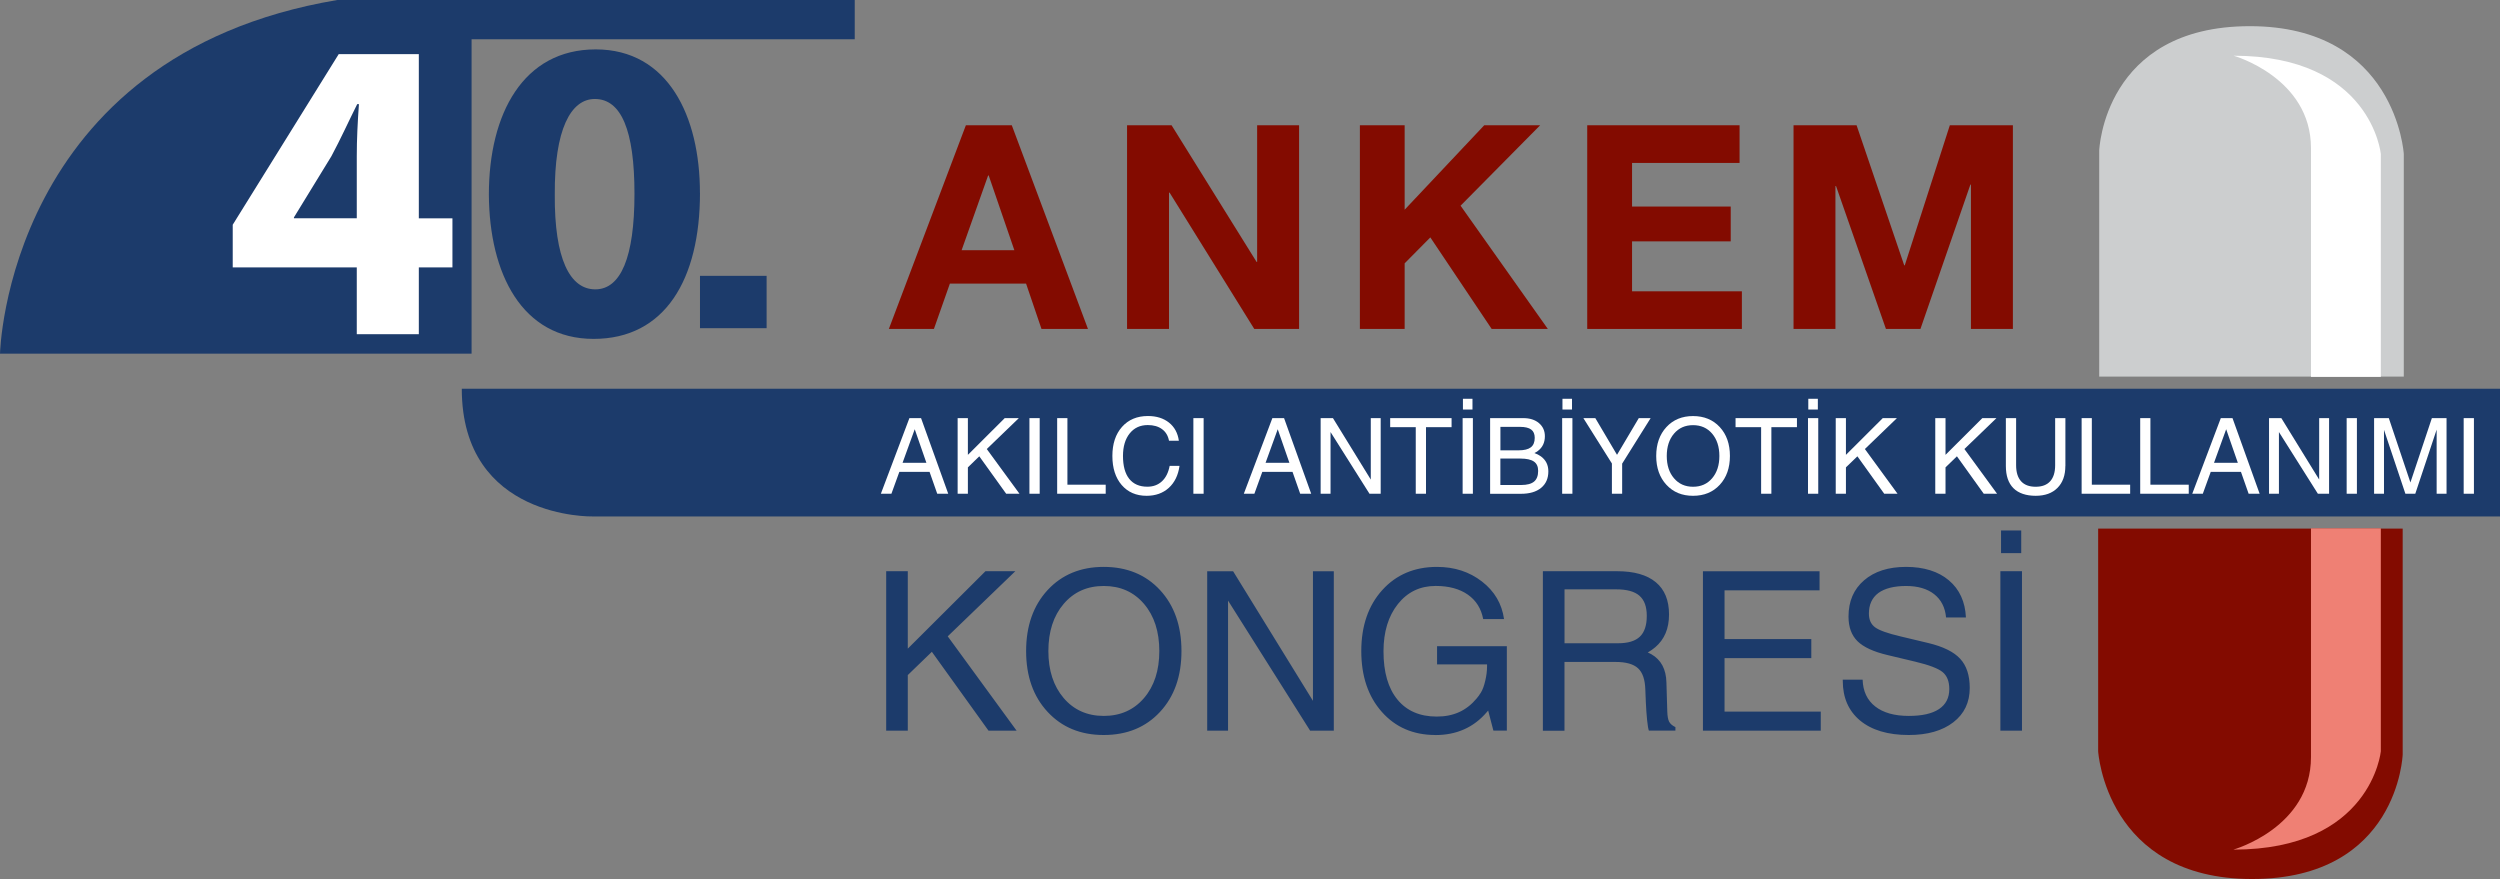 <?xml version="1.0" encoding="UTF-8"?>
<svg id="Layer_2" data-name="Layer 2" xmlns="http://www.w3.org/2000/svg" viewBox="0 0 497.58 174.96">
  <rect x="0" y="0" width="497.58" height="174.96" fill="#808080" stroke="none"/>
  <defs>
    <style>
      .cls-1 {
        fill: #fff;
      }

      .cls-2 {
        fill: #cccecf;
      }

      .cls-3 {
        fill: #830b00;
      }

      .cls-4 {
        fill: #1c3b6b;
      }

      .cls-5 {
        fill: #ef8074;
      }
    </style>
  </defs>
  <g id="Layer_1-2" data-name="Layer 1">
    <g>
      <path class="cls-4" d="M0,70.4S1.3,11.08,67.13,0h102.99v7.82h-76.26v62.57H0Z"/>
      <path class="cls-3" d="M192.24,24.93h9.14l15.16,40.54h-9.25l-3.07-9.03h-15.16l-3.18,9.03h-8.97l15.33-40.54ZM191.39,49.8h10.5l-5.11-14.88h-.11l-5.28,14.88Z"/>
      <polygon class="cls-3" points="224.32 24.93 233.18 24.93 250.1 52.13 250.21 52.13 250.21 24.93 258.56 24.93 258.56 65.47 249.64 65.47 232.78 38.33 232.67 38.33 232.67 65.47 224.32 65.47 224.32 24.93"/>
      <polygon class="cls-3" points="270.66 24.93 279.57 24.93 279.57 41.74 295.41 24.93 306.54 24.93 290.7 40.94 308.07 65.47 296.89 65.47 284.68 47.25 279.57 52.41 279.57 65.47 270.66 65.47 270.66 24.93"/>
      <polygon class="cls-3" points="315.91 24.93 346.23 24.93 346.23 32.43 324.83 32.43 324.83 41.11 344.47 41.11 344.47 48.04 324.83 48.04 324.83 57.98 346.69 57.98 346.69 65.47 315.91 65.47 315.91 24.93"/>
      <polygon class="cls-3" points="356.97 24.93 369.52 24.93 379 52.81 379.11 52.81 388.08 24.93 400.63 24.93 400.63 65.47 392.28 65.47 392.28 36.74 392.17 36.74 382.23 65.47 375.36 65.47 365.43 37.03 365.31 37.03 365.31 65.47 356.97 65.47 356.97 24.93"/>
      <path class="cls-4" d="M91.91,77.37h405.67v25.42H117.98s-26.07.65-26.07-25.42"/>
      <path class="cls-4" d="M398.14,113.69h4.3v31.73h-4.3v-31.73ZM398.27,105.58h4.02v4.51h-4.02v-4.51ZM387.33,122.89c-.19-2-.98-3.54-2.37-4.63-1.39-1.09-3.26-1.63-5.6-1.63s-4.25.47-5.51,1.4c-1.25.94-1.88,2.3-1.88,4.1,0,1.22.42,2.14,1.25,2.74.83.6,2.51,1.2,5.03,1.79l5.53,1.32c2.96.71,5.08,1.75,6.35,3.13,1.27,1.37,1.91,3.3,1.91,5.81,0,2.88-1.09,5.16-3.27,6.84-2.18,1.68-5.14,2.53-8.87,2.53-4.15,0-7.39-.97-9.72-2.91-2.27-1.91-3.41-4.53-3.41-7.86v-.24h3.95c.07,2.3.91,4.08,2.51,5.33,1.6,1.25,3.82,1.88,6.68,1.88,2.64,0,4.64-.45,6.01-1.36,1.37-.91,2.05-2.24,2.05-3.99,0-1.53-.45-2.66-1.35-3.39-.89-.72-2.69-1.4-5.4-2.05l-5.53-1.32c-2.8-.66-4.79-1.58-5.99-2.76-1.19-1.18-1.79-2.81-1.79-4.9,0-3.04,1.03-5.44,3.1-7.22,2.06-1.78,4.85-2.67,8.36-2.67s6.41.89,8.52,2.68c2.11,1.78,3.24,4.25,3.39,7.38h-3.95ZM338.94,145.43v-31.73h23.21v3.8h-18.91v9.69h17.27v3.8h-17.27v10.64h19.15v3.8h-23.45ZM307.1,113.69h14.77c3.37,0,5.93.73,7.69,2.19,1.76,1.46,2.63,3.6,2.63,6.42s-.91,4.95-2.74,6.52c-.46.39-.96.73-1.49,1.04l.71.35c1.93,1.11,2.93,2.97,3,5.59l.17,5.79c.03.95.15,1.63.37,2.05.22.42.63.78,1.25,1.08v.69h-5.28c-.12-.26-.23-.94-.35-2.03-.11-1.09-.2-2.31-.26-3.65l-.1-2.5c-.06-1.97-.54-3.38-1.45-4.22-.91-.84-2.39-1.26-4.45-1.26h-10.19v13.69h-4.3v-31.73ZM311.4,128.03h10.62c1.99,0,3.44-.43,4.36-1.31.92-.87,1.38-2.25,1.38-4.13s-.49-3.17-1.46-4.02c-.97-.85-2.51-1.27-4.61-1.27h-10.3v10.73ZM285.7,146.29c-4.4,0-7.97-1.54-10.68-4.61-2.72-3.07-4.08-7.11-4.08-12.1s1.39-9.05,4.17-12.13c2.78-3.08,6.41-4.62,10.9-4.62,3.47,0,6.45.97,8.95,2.91,2.5,1.94,3.96,4.43,4.39,7.47h-4.15c-.4-2.1-1.42-3.72-3.07-4.87-1.64-1.14-3.77-1.72-6.39-1.72-3.09,0-5.6,1.2-7.51,3.6-1.91,2.4-2.87,5.54-2.87,9.42,0,4.13.92,7.33,2.77,9.59,1.85,2.26,4.46,3.39,7.83,3.39s5.91-1.19,7.92-3.58c.32-.37.6-.77.86-1.19.35-.56.64-1.35.87-2.35.24-1.01.36-1.96.36-2.87v-.39h-9.95v-3.63h13.89v16.8h-2.68l-1.04-3.99-.24.28c-2.6,3.07-6.03,4.6-10.27,4.6ZM244.41,145.43h-4.14v-31.73h5.16l15.89,25.79v-25.79h4.15v31.73h-4.71l-16.34-25.89v25.89ZM208.5,141.68c-2.85-3.07-4.27-7.11-4.27-12.1s1.43-9.05,4.27-12.13c2.85-3.08,6.58-4.62,11.18-4.62s8.37,1.54,11.21,4.62c2.84,3.08,4.26,7.12,4.26,12.13s-1.42,9.03-4.26,12.1c-2.84,3.07-6.58,4.61-11.21,4.61s-8.33-1.54-11.18-4.61ZM227.7,138.93c2.03-2.37,3.04-5.49,3.04-9.35s-1.01-7-3.04-9.38c-2.03-2.38-4.7-3.57-8.01-3.57s-5.96,1.19-7.99,3.57c-2.03,2.38-3.04,5.51-3.04,9.38s1.02,6.97,3.04,9.35c2.03,2.37,4.69,3.56,7.99,3.56s5.98-1.19,8.01-3.56ZM176.38,113.69h4.3v15.41l15.46-15.41h5.94l-13.45,12.96,13.71,18.78h-5.59l-11.28-15.7-4.79,4.63v11.07h-4.3v-31.73Z"/>
      <path class="cls-2" d="M417.81,74.96V29.98s.87-24.77,29.98-24.77,30.64,25.42,30.64,25.42v44.32h-60.62Z"/>
      <path class="cls-1" d="M444.54,11.08s15.42,4.35,15.42,18.41v45.52h13.9V30.64s-1.9-19.55-29.33-19.55"/>
      <path class="cls-3" d="M478.21,105.21v44.97s-.87,24.77-29.98,24.77-30.63-25.42-30.63-25.42v-44.32h60.61Z"/>
      <path class="cls-5" d="M444.54,169.09s15.42-4.35,15.42-18.41v-45.52h13.9v44.38s-1.9,19.56-29.33,19.56"/>
      <path class="cls-1" d="M181,83.22h2.32l5.41,15.05h-2.19l-1.53-4.36h-6.01l-1.58,4.36h-2.1l5.68-15.05ZM179.64,92.11h4.74l-2.32-6.68h0l-2.42,6.68Z"/>
      <polygon class="cls-1" points="190.6 83.22 191.61 83.22 192.64 83.22 192.64 90.53 199.97 83.22 201.37 83.22 202.78 83.22 196.4 89.37 202.91 98.27 201.59 98.27 200.26 98.27 194.91 90.82 192.64 93.02 192.64 98.27 191.62 98.27 190.6 98.27 190.6 83.22"/>
      <polygon class="cls-1" points="204.89 83.22 205.91 83.22 206.93 83.22 206.93 98.27 205.92 98.27 204.89 98.27 204.89 83.22"/>
      <polygon class="cls-1" points="210.41 98.27 210.41 83.22 211.42 83.22 212.45 83.22 212.45 96.47 220.07 96.47 220.07 97.37 220.07 98.27 210.41 98.27"/>
      <path class="cls-1" d="M234.76,92.73c-.26,1.86-.97,3.31-2.13,4.37-1.16,1.05-2.64,1.58-4.42,1.58-2.07,0-3.73-.72-4.96-2.15-1.23-1.43-1.85-3.36-1.85-5.78s.64-4.35,1.92-5.79c1.28-1.44,3-2.16,5.16-2.16,1.7,0,3.09.44,4.19,1.31,1.09.87,1.75,2.08,1.96,3.61h-1.96c-.19-1-.65-1.77-1.39-2.31-.73-.54-1.68-.81-2.83-.81-1.51,0-2.71.55-3.6,1.66-.89,1.11-1.34,2.6-1.34,4.48,0,1.99.41,3.51,1.24,4.56.83,1.04,2.03,1.57,3.61,1.57,1.17,0,2.14-.36,2.91-1.08.77-.72,1.28-1.74,1.53-3.07h1.97Z"/>
      <polygon class="cls-1" points="237.52 83.22 238.53 83.22 239.56 83.22 239.56 98.27 238.54 98.27 237.52 98.27 237.52 83.22"/>
      <path class="cls-1" d="M253.25,83.22h2.32l5.4,15.05h-2.19l-1.53-4.36h-6.01l-1.58,4.36h-2.1l5.68-15.05ZM251.89,92.11h4.74l-2.32-6.68h0l-2.42,6.68Z"/>
      <polygon class="cls-1" points="264.82 98.27 263.83 98.27 262.85 98.27 262.85 83.22 264.07 83.22 265.3 83.22 272.83 95.45 272.83 83.22 273.82 83.22 274.8 83.22 274.8 98.27 273.68 98.27 272.57 98.27 264.82 85.99 264.82 98.27"/>
      <polygon class="cls-1" points="281.78 85.02 276.69 85.02 276.69 84.12 276.69 83.22 288.91 83.22 288.91 84.12 288.91 85.02 283.82 85.02 283.82 98.27 282.8 98.27 281.78 98.27 281.78 85.02"/>
      <path class="cls-1" d="M291.11,83.22h2.04v15.05h-2.04v-15.05ZM291.17,79.37h1.9v2.14h-1.9v-2.14Z"/>
      <path class="cls-1" d="M296.59,83.22h6.61c1.28,0,2.32.33,3.1.99.78.66,1.18,1.53,1.18,2.61,0,1.25-.46,2.23-1.39,2.93-.21.16-.44.3-.69.42.5.18.93.4,1.3.67.98.72,1.47,1.71,1.47,2.98,0,1.4-.48,2.49-1.44,3.28-.96.79-2.29,1.18-4,1.18h-6.15v-15.05ZM298.62,89.63h3.64c1.11,0,1.91-.2,2.43-.6.51-.4.77-1.03.77-1.89,0-.75-.24-1.3-.71-1.65-.47-.35-1.21-.53-2.22-.53h-3.9v4.67ZM298.62,96.53h4.15c1.17,0,2.02-.23,2.56-.68.54-.45.81-1.16.81-2.13,0-.85-.28-1.47-.85-1.86-.57-.39-1.46-.59-2.67-.59h-4v5.25Z"/>
      <path class="cls-1" d="M310.92,83.22h2.04v15.05h-2.04v-15.05ZM310.98,79.37h1.9v2.14h-1.9v-2.14Z"/>
      <polygon class="cls-1" points="320.82 92.25 315.14 83.22 316.32 83.22 317.52 83.22 321.84 90.53 321.84 90.52 326.17 83.22 327.35 83.22 328.53 83.22 322.86 92.28 322.86 98.27 321.84 98.27 320.82 98.27 320.82 92.25"/>
      <path class="cls-1" d="M331.67,96.49c-1.35-1.46-2.03-3.37-2.03-5.74s.68-4.29,2.03-5.75c1.35-1.46,3.12-2.19,5.3-2.19s3.97.73,5.32,2.19c1.35,1.46,2.02,3.38,2.02,5.75s-.67,4.28-2.02,5.74c-1.35,1.46-3.12,2.19-5.32,2.19s-3.95-.73-5.3-2.19M340.77,95.19c.96-1.13,1.44-2.6,1.44-4.43s-.48-3.32-1.44-4.45c-.96-1.13-2.23-1.69-3.8-1.69s-2.83.56-3.79,1.69c-.96,1.13-1.44,2.61-1.44,4.45s.48,3.31,1.44,4.43c.96,1.13,2.22,1.69,3.79,1.69s2.84-.56,3.8-1.69Z"/>
      <polygon class="cls-1" points="350.52 85.02 345.43 85.02 345.43 84.12 345.43 83.22 357.65 83.22 357.65 84.12 357.65 85.02 352.56 85.02 352.56 98.27 351.54 98.27 350.52 98.27 350.52 85.02"/>
      <path class="cls-1" d="M359.85,83.22h2.04v15.05h-2.04v-15.05ZM359.91,79.37h1.9v2.14h-1.9v-2.14Z"/>
      <polygon class="cls-1" points="365.37 83.22 366.38 83.22 367.4 83.22 367.4 90.53 374.73 83.22 376.14 83.22 377.55 83.22 371.17 89.37 377.67 98.27 376.35 98.27 375.02 98.27 369.68 90.82 367.4 93.02 367.4 98.27 366.39 98.27 365.37 98.27 365.37 83.22"/>
      <polygon class="cls-1" points="385.18 83.22 386.19 83.22 387.22 83.22 387.22 90.53 394.55 83.22 395.95 83.22 397.36 83.22 390.98 89.37 397.48 98.27 396.16 98.27 394.83 98.27 389.49 90.82 387.22 93.02 387.22 98.27 386.2 98.27 385.18 98.27 385.18 83.22"/>
      <path class="cls-1" d="M411.07,92.75c0,1.86-.52,3.31-1.57,4.36-1.04,1.05-2.49,1.57-4.35,1.57s-3.4-.5-4.41-1.51c-1.01-1.01-1.51-2.48-1.51-4.42v-9.53h2.04v9.38c0,1.4.33,2.46.99,3.19.66.73,1.63,1.09,2.9,1.09s2.23-.36,2.89-1.09c.66-.73.99-1.79.99-3.19v-9.38h2.04v9.53Z"/>
      <polygon class="cls-1" points="414.31 98.27 414.31 83.22 415.32 83.22 416.34 83.22 416.34 96.47 423.97 96.47 423.97 97.37 423.97 98.27 414.31 98.27"/>
      <polygon class="cls-1" points="425.97 98.27 425.97 83.22 426.98 83.22 428 83.22 428 96.47 435.63 96.47 435.63 97.37 435.63 98.27 425.97 98.27"/>
      <path class="cls-1" d="M442.01,83.22h2.33l5.4,15.05h-2.19l-1.53-4.36h-6.01l-1.58,4.36h-2.1l5.68-15.05ZM440.66,92.11h4.74l-2.32-6.68h0l-2.42,6.68Z"/>
      <polygon class="cls-1" points="453.58 98.27 452.6 98.27 451.61 98.27 451.61 83.22 452.83 83.22 454.06 83.22 461.59 95.45 461.59 83.22 462.58 83.22 463.56 83.22 463.56 98.27 462.44 98.27 461.33 98.27 453.58 85.99 453.58 98.27"/>
      <polygon class="cls-1" points="467.06 83.22 468.08 83.22 469.1 83.22 469.1 98.27 468.08 98.27 467.06 98.27 467.06 83.22"/>
      <polygon class="cls-1" points="474.49 98.27 473.51 98.27 472.52 98.27 472.52 83.22 473.98 83.22 475.45 83.22 479.75 96.03 479.75 96.03 484.02 83.22 485.48 83.22 486.94 83.22 486.94 98.27 485.96 98.27 484.97 98.27 484.97 85.54 484.96 85.54 480.72 98.27 479.74 98.27 478.75 98.27 474.5 85.58 474.49 85.58 474.49 98.27"/>
      <polygon class="cls-1" points="490.35 83.22 491.37 83.22 492.39 83.22 492.39 98.27 491.38 98.27 490.35 98.27 490.35 83.22"/>
      <rect class="cls-4" x="139.32" y="54.9" width="13.26" height="10.42"/>
      <path class="cls-1" d="M71.01,66.51v-13.29h-24.69v-8.49l21.09-33.95h15.95v32.67h6.69v9.77h-6.69v13.29h-12.35ZM71.01,43.44v-12.35c0-3.34.17-6.77.43-10.37h-.34c-1.8,3.6-3.26,6.86-5.14,10.37l-7.46,12.18v.17h12.52Z"/>
      <path class="cls-4" d="M139.32,38.38c0,17.23-6.95,29.07-21.18,29.07s-20.75-12.95-20.84-28.72c0-16.12,6.86-28.9,21.26-28.9s20.75,13.29,20.75,28.55ZM110.42,38.73c-.09,12.78,3,18.86,8.06,18.86s7.8-6.34,7.8-19.03-2.66-18.86-7.89-18.86c-4.8,0-8.06,6.09-7.97,19.03Z"/>
    </g>
  </g>
</svg>